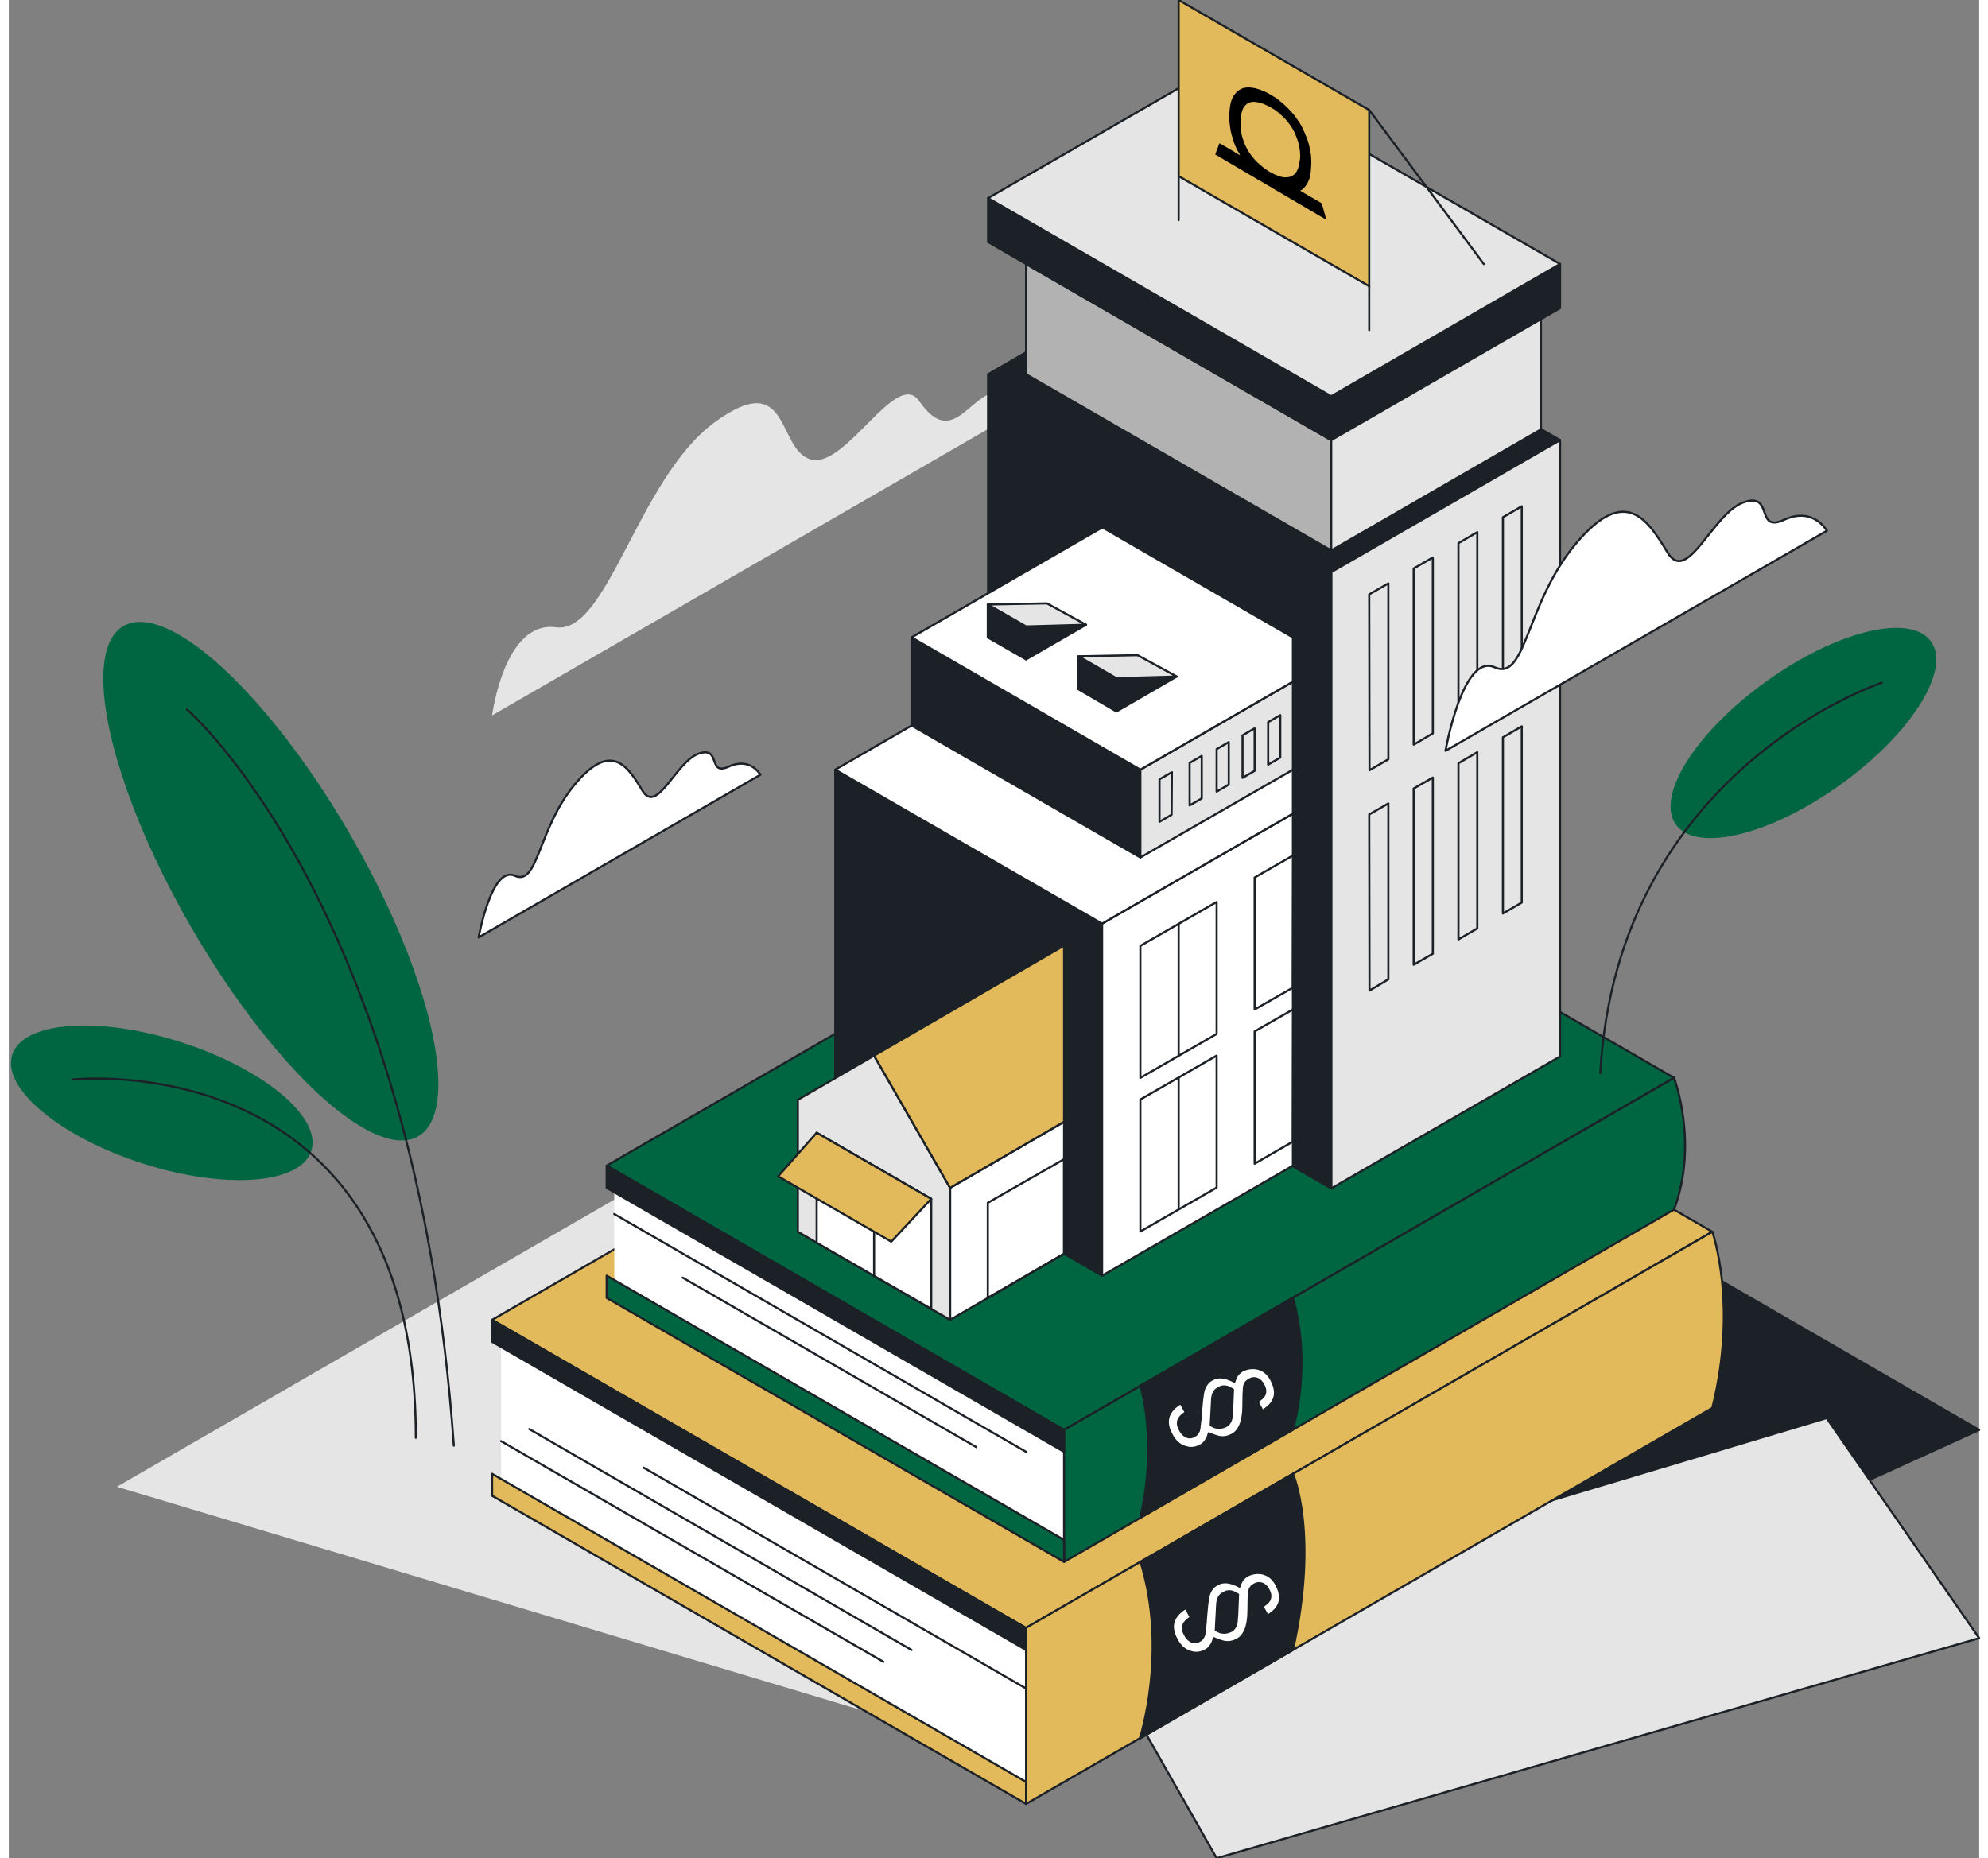 <?xml version="1.0" encoding="utf-8"?>
<svg xmlns="http://www.w3.org/2000/svg" xmlns:xlink="http://www.w3.org/1999/xlink" version="1.1" id="Ebene_1" width="548.5px" height="512.8px" x="0px" y="0px" viewBox="0 0 700 660.3" style="enable-background:new 0 0 700 660.3;" xml:space="preserve">
<rect x="0" y="0" width="700" height="660.3" fill="#808080" stroke="none"/>
<style type="text/css">
	.st0{fill:#E5E5E5;}
	.st1{fill:#1B2126;stroke:#1B2126;stroke-width:0.75;stroke-linejoin:round;stroke-miterlimit:10;}
	.st2{fill:#E5E5E5;stroke:#1B2126;stroke-width:0.75;stroke-linejoin:round;stroke-miterlimit:10;}
	.st3{fill:#006642;}
	.st4{fill:none;stroke:#1B2126;stroke-width:0.75;stroke-linecap:round;stroke-linejoin:round;stroke-miterlimit:10;}
	.st5{fill:#FFFFFF;}
	.st6{fill:#E2B95B;stroke:#1B2126;stroke-width:0.75;stroke-linejoin:round;stroke-miterlimit:10;}
	.st7{fill:#006642;stroke:#1B2126;stroke-width:0.75;stroke-linejoin:round;stroke-miterlimit:10;}
	.st8{fill:#FFFFFF;stroke:#1B2126;stroke-width:0.75;stroke-linecap:round;stroke-linejoin:round;stroke-miterlimit:10;}
	.st9{fill:#B2B2B2;stroke:#1B2126;stroke-width:0.75;stroke-linejoin:round;stroke-miterlimit:10;}
	.st10{fill:#FFFFFF;stroke:#1B2126;stroke-width:0.75;stroke-linejoin:round;stroke-miterlimit:10;}
	.st11{fill:none;stroke:#1B2126;stroke-width:0.75;stroke-linejoin:round;stroke-miterlimit:10;}
</style>
<polygon class="st0" points="341.3,619.2 38.4,528.3 237.9,413.1 "/>
<polygon class="st1" points="408.8,605.8 442.6,625.4 700,508.1 581.8,439.8 "/>
<polygon class="st2" points="384.7,582.1 429.1,660.3 700,582.1 645.8,503.9 "/>
<ellipse transform="matrix(0.866 -0.5 0.5 0.866 -144.089 88.524)" class="st3" cx="93.1" cy="313.1" rx="32.7" ry="104.7"/>
<ellipse transform="matrix(0.306 -0.952 0.952 0.306 -335.49 323.709)" class="st3" cx="54.4" cy="392" rx="22.6" ry="55.8"/>
<path class="st4" d="M63.3,252.1c0,0,81.3,69.9,94.8,261.6"/>
<path class="st4" d="M22.7,383.6c0,0,121.9-13.4,121.9,127.3"/>
<polygon class="st5" points="174.9,476.8 174.9,529.7 362.9,637.1 362.9,573.1 "/>
<polygon class="st6" points="171.7,469 361.4,578.5 605.2,437.7 415.5,328.2 "/>
<polygon class="st1" points="171.7,469 171.7,476.8 361.4,586.3 361.4,578.5 "/>
<polygon class="st6" points="171.7,523.7 171.7,531.5 361.4,641 361.4,633.2 "/>
<polygon class="st5" points="215.1,419.6 215.1,458.4 372.2,549.7 379.8,547.2 376.1,500.3 "/>
<path class="st6" d="M605.2,437.7c0,0,9.2,26,0,62.6L361.4,641v-62.6L605.2,437.7z"/>
<path class="st1" d="M456.2,523.7c0,0,9.2,21,0,62.6l-54.4,31.5c0,0,10.1-30.9,0.3-62.7L456.2,523.7z"/>
<line class="st4" x1="184.9" y1="507.8" x2="320.7" y2="586.3"/>
<line class="st4" x1="225.5" y1="521.5" x2="361.4" y2="600"/>
<line class="st4" x1="174.9" y1="512.1" x2="310.7" y2="590.5"/>
<polygon class="st7" points="374.9,508.1 591.6,383 429.1,289.1 212.4,414.2 "/>
<path class="st7" d="M591.6,383c0,0,8.8,23.2,0,46.8L374.9,555v-46.9L591.6,383z"/>
<polygon class="st1" points="212.4,414.2 212.4,422.1 374.9,515.9 374.9,508.1 "/>
<polygon class="st7" points="212.4,453.3 212.4,461.2 374.9,555 374.9,547.2 "/>
<line class="st4" x1="215.1" y1="431.4" x2="361.4" y2="515.9"/>
<line class="st4" x1="239.4" y1="454" x2="343.7" y2="514.2"/>
<path class="st1" d="M402,492.4c0,0,6.3,19.3,0,46.9l54.2-31.3c0,0,6.8-22.4,0-46.9L402,492.4z"/>
<g>
	<path class="st8" d="M445.8,559.2c1.9,0.6,3.4,1.8,4.5,3.9c1.6,3,1.8,5.6,0.4,7.8c-0.7,1.2-1.9,2.2-3.5,3.2l-1.8-3.3   c1.1-0.7,1.9-1.4,2.3-2c0.7-1.2,0.6-2.5-0.2-3.9c-0.6-1.2-1.4-1.9-2.3-2.2c-0.9-0.3-1.8-0.2-2.7,0.3c-0.5,0.3-1,0.7-1.3,1.1   c-0.3,0.5-0.5,1-0.6,1.7c-0.1,1.3-0.2,3.4-0.2,6.5c0,5.5-1.4,8.9-4,10.3c-1.5,0.8-3,1.1-4.6,0.8c-0.9-0.2-2.1-0.6-3.7-1.3   c-0.2,1-0.6,1.9-1.1,2.6c-0.5,0.8-1.2,1.4-2,1.8c-1.7,0.9-3.5,1.1-5.4,0.4c-1.9-0.6-3.5-2-4.7-4.3c-1.6-2.9-1.8-5.5-0.5-7.7   c0.7-1.2,1.9-2.4,3.7-3.5l1.8,3.3c-1.2,0.8-1.9,1.5-2.3,2.1c-0.7,1.2-0.6,2.5,0.2,4c0.5,1,1.1,1.7,1.7,2.1c1.1,0.8,2.3,0.9,3.6,0.1   c0.6-0.3,1-0.8,1.3-1.4c0.2-0.3,0.3-0.8,0.4-1.3c0-0.3,0.1-1.2,0.3-2.7c0.1-0.9,0.2-1.7,0.2-2.5l0.4-4.5c0.2-1.8,0.4-3.2,0.7-4.1   c0.6-1.6,1.5-2.8,2.9-3.5c1.2-0.7,2.5-0.9,3.8-0.7s2.7,0.7,4.1,1.5c0.2-0.8,0.5-1.5,0.9-2.2c0.5-0.7,1.2-1.3,2-1.8   C442,558.9,443.9,558.7,445.8,559.2z M428.8,579.2c0.8,0.5,1.5,0.8,2.1,0.9c1.1,0.2,2.2,0,3.2-0.5c1-0.5,1.6-1.3,1.9-2.3   c0.2-0.6,0.3-1.8,0.4-3.5l0.3-7.2c-0.8-0.5-1.5-0.8-2-1c-1.1-0.3-2.1-0.2-3.1,0.4c-0.5,0.3-1,0.6-1.3,1c-0.6,0.7-0.9,1.7-1,2.8   L428.8,579.2z"/>
</g>
<g>
	<path class="st8" d="M444,486.4c1.9,0.6,3.4,1.8,4.5,3.9c1.6,3,1.8,5.6,0.4,7.8c-0.7,1.2-1.9,2.2-3.5,3.2l-1.8-3.3   c1.1-0.7,1.9-1.4,2.3-2c0.7-1.2,0.6-2.5-0.2-3.9c-0.6-1.2-1.4-1.9-2.3-2.2c-0.9-0.3-1.8-0.2-2.7,0.3c-0.5,0.3-1,0.7-1.3,1.1   c-0.3,0.5-0.5,1-0.6,1.7c-0.1,1.3-0.2,3.4-0.2,6.5c0,5.5-1.4,8.9-4,10.3c-1.5,0.8-3,1.1-4.6,0.8c-0.9-0.2-2.1-0.6-3.7-1.3   c-0.2,1-0.6,1.9-1.1,2.6c-0.5,0.8-1.2,1.4-2,1.8c-1.7,0.9-3.5,1.1-5.4,0.4c-1.9-0.6-3.5-2-4.7-4.3c-1.6-2.9-1.8-5.5-0.5-7.7   c0.7-1.2,1.9-2.4,3.7-3.5l1.8,3.3c-1.2,0.8-1.9,1.5-2.3,2.1c-0.7,1.2-0.6,2.5,0.2,4c0.5,1,1.1,1.7,1.7,2.1c1.1,0.8,2.3,0.9,3.6,0.1   c0.6-0.3,1-0.8,1.3-1.4c0.2-0.3,0.3-0.8,0.4-1.3c0-0.3,0.1-1.2,0.3-2.7c0.1-0.9,0.2-1.7,0.2-2.5l0.4-4.5c0.2-1.8,0.4-3.2,0.7-4.1   c0.6-1.6,1.5-2.8,2.9-3.5c1.2-0.7,2.5-0.9,3.8-0.7s2.7,0.7,4.1,1.5c0.2-0.8,0.5-1.5,0.9-2.2c0.5-0.7,1.2-1.3,2-1.8   C440.2,486.1,442.1,485.9,444,486.4z M427,506.4c0.8,0.5,1.5,0.8,2.1,0.9c1.1,0.2,2.2,0,3.2-0.5c1-0.5,1.6-1.3,1.9-2.3   c0.2-0.6,0.3-1.8,0.4-3.5l0.3-7.2c-0.8-0.5-1.5-0.8-2-1c-1.1-0.3-2.1-0.2-3.1,0.4c-0.5,0.3-1,0.6-1.3,1c-0.6,0.7-0.9,1.7-1,2.8   L427,506.4z"/>
</g>
<path class="st0" d="M171.7,254.2l189.6-109.5c0,0-0.4-3.8-6.9-5.4c-12.4-2.9-18.1,21.8-31,3.2c-8-11.6-25.9,23.9-38.3,20.8  s-7.2-33.2-34.4-13.2s-37.9,75.3-56.3,72.8S171.7,254.2,171.7,254.2z"/>
<polygon class="st1" points="347.9,133 375,117.3 483.3,117.3 551.1,156.4 469.8,203.3 "/>
<polygon class="st2" points="551.1,375.4 469.8,422.3 469.8,203.3 551.1,156.4 "/>
<polygon class="st1" points="347.9,133 347.9,352 469.8,422.3 469.8,203.3 "/>
<polygon class="st9" points="361.4,93.8 361.4,133 469.8,195.6 469.8,156.4 "/>
<polygon class="st1" points="347.9,70.4 347.9,86 469.8,156.4 469.8,140.8 "/>
<polygon class="st1" points="469.8,156.4 551.1,109.5 551.1,93.8 469.8,140.8 "/>
<polygon class="st2" points="347.9,70.4 429.2,23.5 551.1,93.8 469.8,140.8 "/>
<polygon class="st6" points="415.6,0 415.6,62.6 483.3,101.7 483.3,39.1 "/>
<polygon class="st2" points="544.3,113.4 544.3,152.6 469.8,195.6 469.8,156.4 "/>
<line class="st4" x1="483.3" y1="39.1" x2="524" y2="93.8"/>
<line class="st4" x1="415.6" y1="78.2" x2="415.6" y2="62.6"/>
<line class="st4" x1="483.3" y1="101.7" x2="483.3" y2="117.3"/>
<path class="st4" d="M334.3,72.1"/>
<g>
	<polygon class="st4" points="483.3,211.2 483.4,273.7 490.1,269.8 490.1,207.3  "/>
	<polygon class="st4" points="499.1,202 499.1,264.6 505.9,260.6 505.9,198.1  "/>
	<polygon class="st4" points="515,193 515,255.6 521.7,251.7 521.7,189.1  "/>
	<polygon class="st4" points="530.8,183.8 530.8,246.4 537.5,242.5 537.5,179.9  "/>
</g>
<g>
	<polygon class="st4" points="483.3,289.4 483.4,352 490.1,348 490.1,285.5  "/>
	<polygon class="st4" points="499.1,280.2 499.1,342.8 505.9,338.9 505.9,276.3  "/>
	<polygon class="st4" points="515,271.2 515,333.8 521.7,329.9 521.7,267.3  "/>
	<polygon class="st4" points="530.8,262 530.8,324.6 537.5,320.7 537.5,258.1  "/>
</g>
<path d="M458.8,67.7c0.1,0.1,0.2,0.1,0.2,0.2c2.4,1.4,4.8,2.8,7.2,4.2c0.2,0.1,0.3,0.2,0.3,0.4c0.3,1.1,0.6,2.2,0.9,3.2  c0.2,0.7,0.4,1.4,0.5,2.1c0,0.1,0,0.1,0,0.2c-13.1-7.7-26.2-15.4-39.3-23.1c0.5-1.3,1-2.7,1.5-4c2.5,1.4,4.9,2.8,7.3,4.3  c0-0.1,0-0.2-0.1-0.3c-0.2-0.5-0.5-0.9-0.8-1.4c-0.7-1.3-1.2-2.7-1.6-4c-0.3-1-0.6-1.9-0.8-2.9c-0.2-1.3-0.4-2.6-0.5-3.9  c0-0.6-0.1-1.2,0-1.7c0-1.6,0.2-3.2,0.6-4.8c0.3-1.1,0.8-2.1,1.5-2.9c1.1-1.3,2.4-2.1,4.1-2.2c1.1-0.1,2.2,0.1,3.2,0.3  c1.1,0.3,2.2,0.7,3.3,1.2c0.8,0.4,1.6,0.8,2.4,1.3c0.9,0.5,1.8,1.1,2.6,1.8c0.7,0.5,1.3,1.1,1.9,1.6c0.8,0.7,1.5,1.4,2.2,2.2  c0.7,0.7,1.3,1.5,1.9,2.3c0.7,1,1.4,2,2,3.1c0.8,1.6,1.5,3.2,2.1,4.9c0.4,1.1,0.6,2.2,0.9,3.4c0.2,1.1,0.4,2.3,0.4,3.4  c0,0.6,0.1,1.2,0,1.8c0,1-0.1,1.9-0.2,2.9c-0.1,0.9-0.3,1.8-0.6,2.6c-0.5,1.3-1.2,2.4-2.2,3.3c-0.2,0.1-0.4,0.3-0.6,0.4  C459,67.6,458.9,67.6,458.8,67.7z M458.8,55.7c0-0.9-0.1-1.7-0.2-2.6c-0.1-0.9-0.3-1.9-0.6-2.8c-0.5-1.6-1.1-3.1-1.9-4.5  c-0.8-1.3-1.7-2.5-2.8-3.7c-0.8-0.8-1.6-1.5-2.4-2.2s-1.8-1.3-2.7-1.8c-0.4-0.2-0.8-0.4-1.2-0.6c-0.8-0.4-1.7-0.8-2.6-1  c-0.8-0.2-1.7-0.4-2.6-0.3c-1,0.1-1.8,0.5-2.5,1.2c-0.5,0.6-0.9,1.2-1.1,1.9c-0.4,1.1-0.5,2.2-0.6,3.4c0,0.8,0,1.5,0,2.3  c0,1,0.2,1.9,0.4,2.9c0.4,1.7,1,3.3,1.8,4.8c0.6,1.2,1.4,2.3,2.2,3.3c0.6,0.7,1.2,1.4,1.9,2c0.5,0.4,1,0.8,1.5,1.3  c0.7,0.6,1.4,1,2.1,1.5c0.4,0.3,0.9,0.5,1.3,0.7c0.8,0.5,1.6,0.8,2.5,1.1c0.9,0.3,1.7,0.5,2.6,0.4c1.7,0,2.9-0.8,3.7-2.2  c0.5-1,0.8-2,0.9-3.1C458.7,57,458.7,56.4,458.8,55.7z"/>
<polygon class="st1" points="388.4,328.2 293.6,273.5 293.6,398.6 388.4,453.3 "/>
<polygon class="st8" points="456.2,414.2 388.4,453.3 388.4,328.2 456.2,289.1 "/>
<polygon class="st8" points="361.4,234.3 293.6,273.5 388.4,328.2 456.2,289.1 456.2,273.5 "/>
<g>
	<g>
		<polygon class="st10" points="402,336.1 402,383 429.1,367.4 429.1,320.5   "/>
		<line class="st11" x1="415.6" y1="328.3" x2="415.6" y2="375.2"/>
	</g>
	<g>
		<polygon class="st10" points="402,390.7 402,437.6 429.1,422 429.1,375.1   "/>
		<line class="st11" x1="415.6" y1="382.9" x2="415.6" y2="429.8"/>
	</g>
</g>
<polygon class="st10" points="456.2,304 442.6,311.8 442.6,358.7 456.1,351 "/>
<polygon class="st10" points="456.2,358.7 442.6,366.5 442.6,413.5 456.1,405.7 "/>
<polygon class="st1" points="320.7,257.8 402,304.7 402,273.5 320.7,226.5 "/>
<polygon class="st2" points="456.2,242.2 456.2,273.5 402,304.7 402,273.5 "/>
<polygon class="st8" points="388.5,187.4 456.2,226.5 456.2,242.2 402,273.5 320.7,226.5 "/>
<polygon class="st1" points="361.4,234.3 347.8,226.5 347.8,214.8 361.4,222.6 "/>
<polygon class="st2" points="413.2,274.4 408.8,276.9 408.8,292 413.1,289.5 "/>
<polygon class="st2" points="423.8,268.6 419.5,271.1 419.5,286.2 423.8,283.7 "/>
<polygon class="st2" points="433.4,263.7 429.1,266.2 429.1,281.3 433.4,278.8 "/>
<polygon class="st2" points="442.6,258.8 438.3,261.3 438.3,276.4 442.6,273.9 "/>
<polygon class="st2" points="451.7,254.1 447.4,256.6 447.4,271.7 451.7,269.2 "/>
<polygon class="st1" points="382.7,222 361.4,234.3 361.4,222.6 "/>
<polygon class="st2" points="347.8,214.8 368.8,214.4 382.7,222 361.4,222.6 "/>
<polygon class="st1" points="393.5,252.8 380,244.9 380,233.2 393.5,241 "/>
<polygon class="st1" points="414.9,240.4 393.5,252.8 393.5,241 "/>
<polygon class="st2" points="380,233.2 401,232.8 414.9,240.4 393.5,241 "/>
<polygon class="st8" points="374.9,445.5 334.4,469 334.4,422.1 374.9,398.6 "/>
<polygon class="st2" points="307.4,375.1 280.3,390.8 280.3,437.7 334.4,469 334.4,422.1 "/>
<polygon class="st6" points="374.9,398.6 374.9,336 307.4,375.1 334.4,422.1 "/>
<polygon class="st10" points="287,441.6 287,402.5 327.7,426 327.7,465.1 "/>
<line class="st4" x1="307.4" y1="414.4" x2="307.4" y2="453.3"/>
<polygon class="st6" points="287,402.5 273.3,418 313.5,441.2 327.7,426 "/>
<polygon class="st4" points="347.8,461.2 347.8,427.4 374.9,411.9 374.9,445.5 "/>
<path class="st6" d="M359.6,426.5"/>
<ellipse transform="matrix(0.812 -0.583 0.583 0.812 -32.157 420.854)" class="st3" cx="637.8" cy="260.4" rx="55.8" ry="22.6"/>
<path class="st4" d="M665.4,242.6c0,0-94,30.8-100,138.7"/>
<path class="st8" d="M510.4,266.8l135.5-78.2c0,0-4.8-8.7-15.2-3.9c-10.4,4.8-3.5-10-14.4-6.2s-19.9,29.3-26.9,18  c-6.9-11.3-14.8-24.7-32.7-3.3s-17.6,49.1-28.9,43.9C516.5,232,510.4,266.8,510.4,266.8z"/>
<path class="st8" d="M166.9,333.1L267,275.3c0,0-3.5-6.4-11.2-2.9c-7.7,3.5-2.6-7.4-10.7-4.6c-8.1,2.8-14.7,21.6-19.9,13.3  c-5.1-8.4-10.9-18.2-24.1-2.4c-13.2,15.8-13,36.2-21.3,32.5C171.5,307.3,166.9,333.1,166.9,333.1z"/>
</svg>
